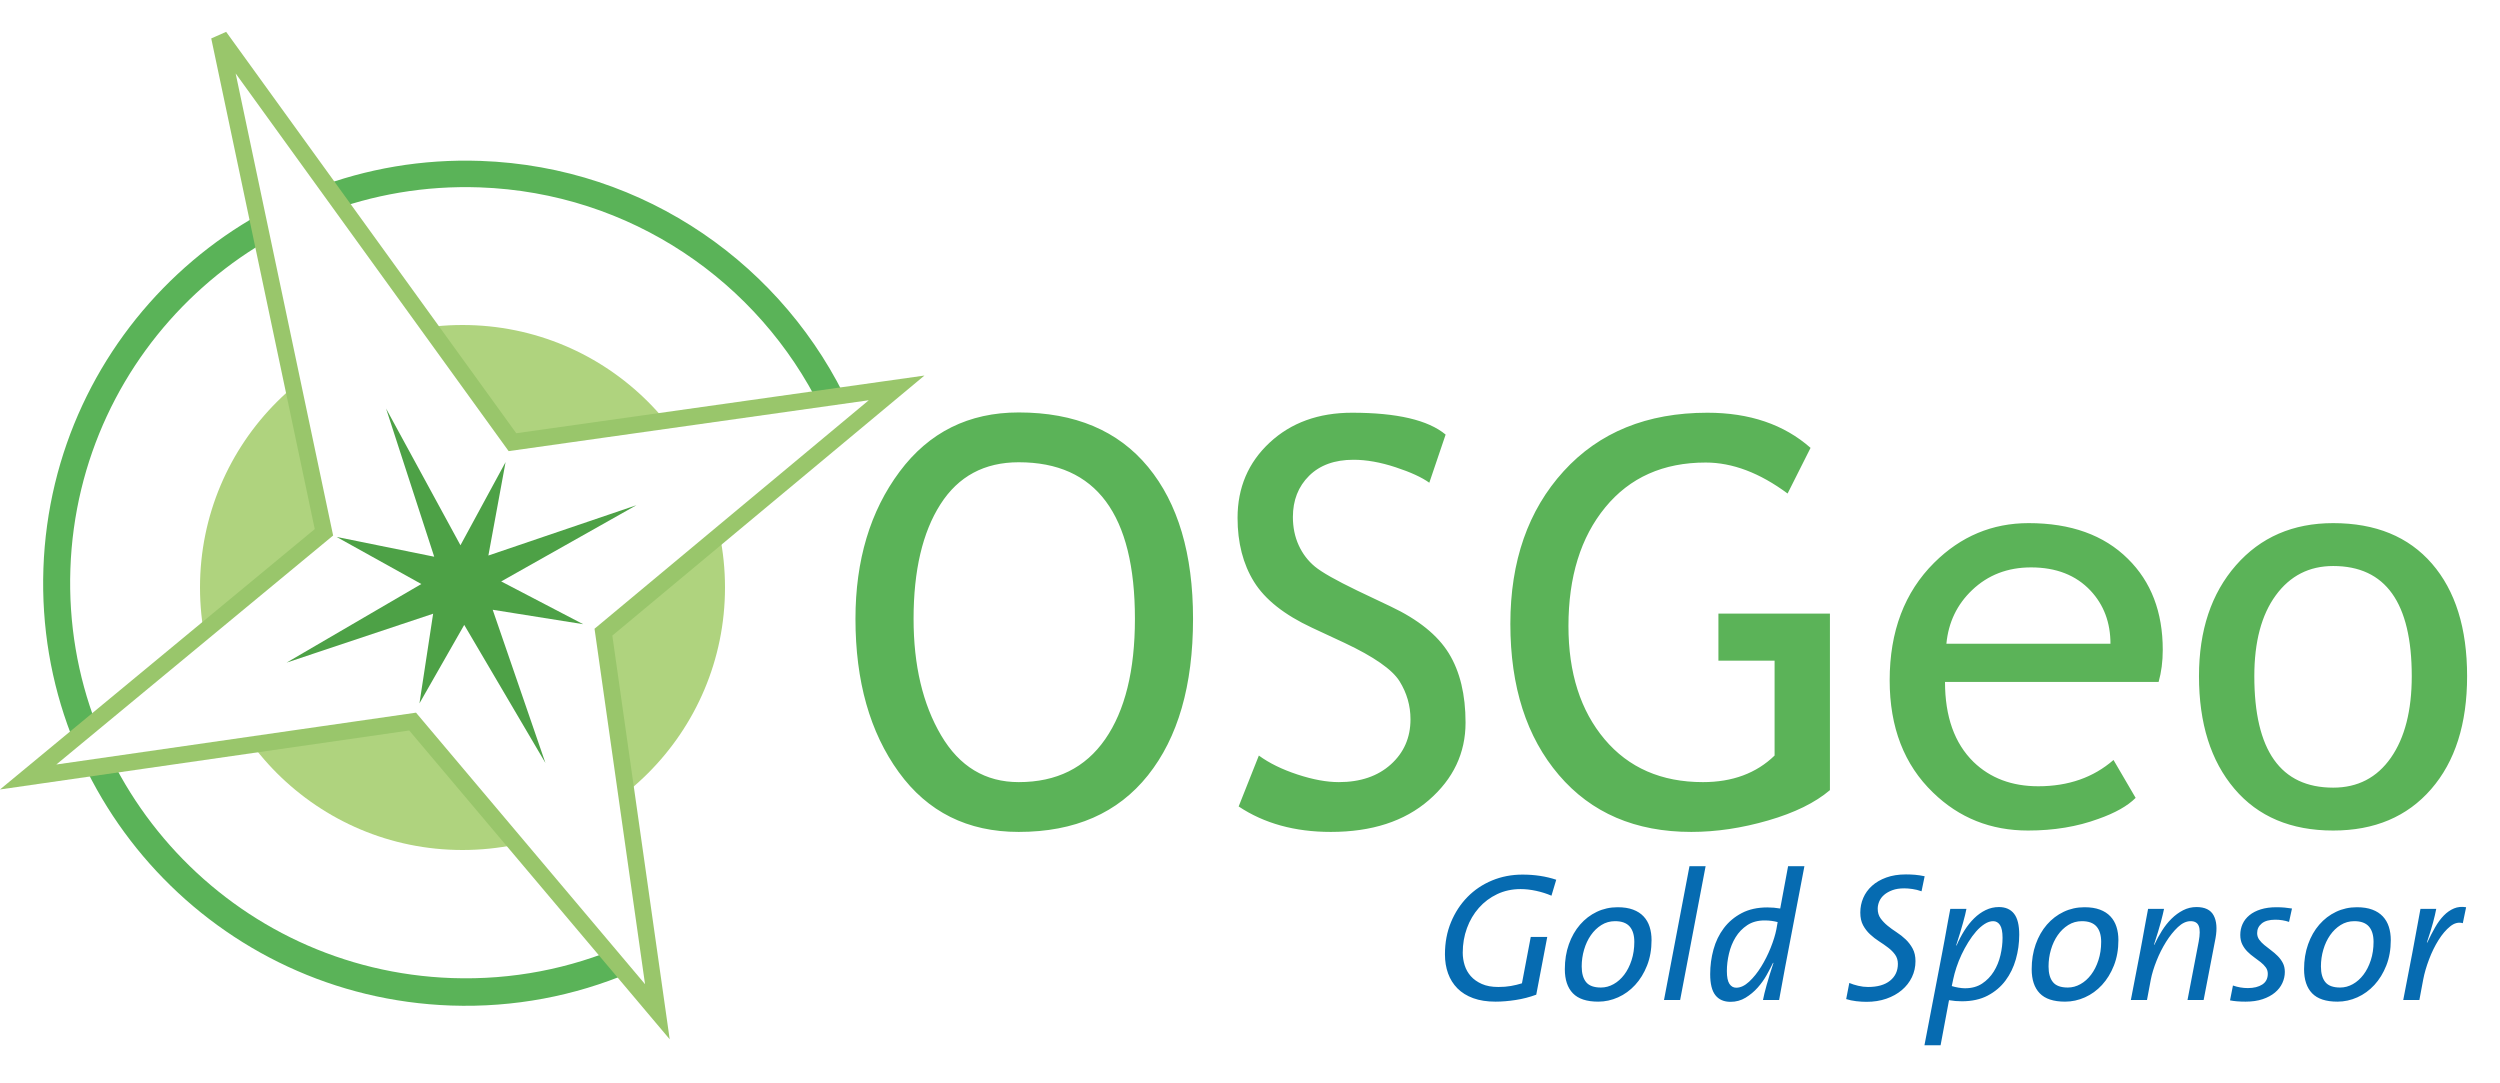 <?xml version="1.0" encoding="UTF-8" standalone="no"?>
<svg width="300px" height="130px" viewBox="0 0 300 130" version="1.1" xmlns="http://www.w3.org/2000/svg" xmlns:xlink="http://www.w3.org/1999/xlink">
    <!-- Generator: Sketch 3.6.1 (26313) - http://www.bohemiancoding.com/sketch -->
    <title>OSGeo_gold</title>
    <desc>Created with Sketch.</desc>
    <defs>
        <filter x="-50%" y="-50%" width="200%" height="200%" filterUnits="objectBoundingBox" id="filter-1">
            <feOffset dx="0.25" dy="0" in="SourceAlpha" result="shadowOffsetOuter1"></feOffset>
            <feGaussianBlur stdDeviation="0" in="shadowOffsetOuter1" result="shadowBlurOuter1"></feGaussianBlur>
            <feColorMatrix values="0 0 0 0 0.024   0 0 0 0 0.42   0 0 0 0 0.694  0 0 0 0.7 0" in="shadowBlurOuter1" type="matrix" result="shadowMatrixOuter1"></feColorMatrix>
            <feMerge>
                <feMergeNode in="shadowMatrixOuter1"></feMergeNode>
                <feMergeNode in="SourceGraphic"></feMergeNode>
            </feMerge>
        </filter>
    </defs>
    <g id="Page-1" stroke="none" stroke-width="1" fill="none" fill-rule="evenodd">
        <g id="OSGeo_gold">
            <path d="M185.926,107.482 C185.339,107.233 184.723,107.038 184.078,106.899 C183.433,106.76 182.817,106.69 182.23,106.69 C181.203,106.69 180.265,106.892 179.414,107.295 C178.563,107.698 177.83,108.248 177.214,108.945 C176.598,109.642 176.121,110.452 175.784,111.376 C175.447,112.3 175.278,113.283 175.278,114.324 C175.278,114.837 175.355,115.34 175.509,115.831 C175.663,116.322 175.909,116.759 176.246,117.14 C176.583,117.521 177.023,117.833 177.566,118.075 C178.109,118.317 178.769,118.438 179.546,118.438 C180.103,118.438 180.609,118.398 181.064,118.317 C181.519,118.236 181.959,118.13 182.384,117.998 L183.44,112.432 L185.42,112.432 L184.1,119.362 C183.308,119.655 182.483,119.868 181.625,120 C180.767,120.132 179.964,120.198 179.216,120.198 C178.189,120.198 177.295,120.059 176.532,119.78 C175.769,119.501 175.139,119.109 174.64,118.603 C174.141,118.097 173.767,117.499 173.518,116.81 C173.269,116.121 173.144,115.358 173.144,114.522 C173.144,113.114 173.386,111.827 173.87,110.661 C174.354,109.495 175.014,108.487 175.85,107.636 C176.686,106.785 177.669,106.125 178.798,105.656 C179.927,105.187 181.145,104.952 182.45,104.952 C183.183,104.952 183.887,105.003 184.562,105.106 C185.237,105.209 185.882,105.363 186.498,105.568 L185.926,107.482 Z M197.936,112.806 C197.936,113.935 197.756,114.955 197.397,115.864 C197.038,116.773 196.561,117.551 195.967,118.196 C195.373,118.841 194.691,119.336 193.921,119.681 C193.151,120.026 192.355,120.198 191.534,120.198 C190.155,120.198 189.143,119.864 188.498,119.197 C187.853,118.53 187.53,117.565 187.53,116.304 C187.53,115.219 187.691,114.221 188.014,113.312 C188.337,112.403 188.784,111.618 189.356,110.958 C189.928,110.298 190.599,109.785 191.369,109.418 C192.139,109.051 192.971,108.868 193.866,108.868 C194.585,108.868 195.201,108.963 195.714,109.154 C196.227,109.345 196.649,109.616 196.979,109.968 C197.309,110.32 197.551,110.738 197.705,111.222 C197.859,111.706 197.936,112.234 197.936,112.806 L197.936,112.806 Z M195.868,113.026 C195.868,112.219 195.681,111.603 195.307,111.178 C194.933,110.753 194.35,110.54 193.558,110.54 C192.957,110.54 192.41,110.694 191.919,111.002 C191.428,111.31 191.006,111.717 190.654,112.223 C190.302,112.729 190.031,113.308 189.84,113.961 C189.649,114.614 189.554,115.285 189.554,115.974 C189.554,116.795 189.73,117.422 190.082,117.855 C190.434,118.288 191.028,118.504 191.864,118.504 C192.392,118.504 192.898,118.368 193.382,118.097 C193.866,117.826 194.291,117.448 194.658,116.964 C195.025,116.48 195.318,115.901 195.538,115.226 C195.758,114.551 195.868,113.818 195.868,113.026 L195.868,113.026 Z M201.366,120 L199.43,120 L202.488,103.94 L204.424,103.94 L201.366,120 Z M213.97,116.04 C213.955,116.128 213.911,116.366 213.838,116.755 C213.765,117.144 213.688,117.562 213.607,118.009 C213.526,118.456 213.449,118.874 213.376,119.263 C213.303,119.652 213.259,119.897 213.244,120 L211.308,120 C211.396,119.531 211.543,118.929 211.748,118.196 C211.953,117.463 212.225,116.583 212.562,115.556 L212.518,115.534 C212.313,115.959 212.06,116.443 211.759,116.986 C211.458,117.529 211.095,118.038 210.67,118.515 C210.245,118.992 209.761,119.395 209.218,119.725 C208.675,120.055 208.074,120.22 207.414,120.22 C206.622,120.22 206.017,119.956 205.599,119.428 C205.181,118.9 204.972,118.057 204.972,116.898 C204.972,115.886 205.104,114.9 205.368,113.939 C205.632,112.978 206.046,112.124 206.611,111.376 C207.176,110.628 207.891,110.027 208.756,109.572 C209.621,109.117 210.648,108.89 211.836,108.89 C212.115,108.89 212.371,108.901 212.606,108.923 C212.841,108.945 213.097,108.978 213.376,109.022 L214.322,103.94 L216.28,103.94 L213.97,116.04 Z M213.068,110.65 C212.848,110.591 212.61,110.544 212.353,110.507 C212.096,110.47 211.814,110.452 211.506,110.452 C210.685,110.452 209.988,110.643 209.416,111.024 C208.844,111.405 208.378,111.889 208.019,112.476 C207.66,113.063 207.396,113.715 207.227,114.434 C207.058,115.153 206.974,115.849 206.974,116.524 C206.974,117.243 207.077,117.756 207.282,118.064 C207.487,118.372 207.759,118.526 208.096,118.526 C208.609,118.526 209.126,118.284 209.647,117.8 C210.168,117.316 210.648,116.718 211.088,116.007 C211.528,115.296 211.909,114.537 212.232,113.73 C212.555,112.923 212.782,112.19 212.914,111.53 L213.068,110.65 Z M230.334,106.954 C229.967,106.822 229.601,106.73 229.234,106.679 C228.867,106.628 228.545,106.602 228.266,106.602 C227.709,106.602 227.232,106.675 226.836,106.822 C226.44,106.969 226.11,107.156 225.846,107.383 C225.582,107.61 225.388,107.871 225.263,108.164 C225.138,108.457 225.076,108.751 225.076,109.044 C225.076,109.499 225.19,109.884 225.417,110.199 C225.644,110.514 225.923,110.808 226.253,111.079 C226.583,111.35 226.946,111.614 227.342,111.871 C227.738,112.128 228.101,112.414 228.431,112.729 C228.761,113.044 229.04,113.411 229.267,113.829 C229.494,114.247 229.608,114.749 229.608,115.336 C229.608,116.025 229.465,116.667 229.179,117.261 C228.893,117.855 228.49,118.372 227.969,118.812 C227.448,119.252 226.829,119.597 226.11,119.846 C225.391,120.095 224.599,120.22 223.734,120.22 C223.338,120.22 222.924,120.194 222.491,120.143 C222.058,120.092 221.659,120.007 221.292,119.89 L221.666,117.954 C221.974,118.086 222.33,118.2 222.733,118.295 C223.136,118.39 223.529,118.438 223.91,118.438 C225.054,118.438 225.938,118.185 226.561,117.679 C227.184,117.173 227.496,116.502 227.496,115.666 C227.496,115.241 227.386,114.874 227.166,114.566 C226.946,114.258 226.667,113.976 226.33,113.719 C225.993,113.462 225.63,113.209 225.241,112.96 C224.852,112.711 224.489,112.428 224.152,112.113 C223.815,111.798 223.536,111.435 223.316,111.024 C223.096,110.613 222.986,110.107 222.986,109.506 C222.986,108.89 223.103,108.307 223.338,107.757 C223.573,107.207 223.921,106.723 224.383,106.305 C224.845,105.887 225.417,105.553 226.099,105.304 C226.781,105.055 227.569,104.93 228.464,104.93 C228.845,104.93 229.208,104.945 229.553,104.974 C229.898,105.003 230.283,105.062 230.708,105.15 L230.334,106.954 Z M242.058,112.168 C242.058,113.18 241.922,114.163 241.651,115.116 C241.38,116.069 240.965,116.92 240.408,117.668 C239.851,118.416 239.139,119.017 238.274,119.472 C237.409,119.927 236.375,120.154 235.172,120.154 C234.644,120.154 234.131,120.11 233.632,120.022 L232.62,125.434 L230.684,125.434 L232.818,114.302 C232.833,114.214 232.866,114.038 232.917,113.774 C232.968,113.51 233.027,113.198 233.093,112.839 C233.159,112.48 233.229,112.095 233.302,111.684 C233.375,111.273 233.445,110.888 233.511,110.529 C233.577,110.17 233.636,109.858 233.687,109.594 C233.738,109.33 233.771,109.154 233.786,109.066 L235.722,109.066 C235.678,109.301 235.623,109.55 235.557,109.814 C235.491,110.078 235.41,110.382 235.315,110.727 C235.22,111.072 235.106,111.464 234.974,111.904 C234.842,112.344 234.681,112.857 234.49,113.444 L234.534,113.466 C234.813,112.821 235.128,112.219 235.48,111.662 C235.832,111.105 236.221,110.617 236.646,110.199 C237.071,109.781 237.533,109.451 238.032,109.209 C238.531,108.967 239.059,108.846 239.616,108.846 C240.408,108.846 241.013,109.11 241.431,109.638 C241.849,110.166 242.058,111.009 242.058,112.168 L242.058,112.168 Z M240.056,112.542 C240.056,111.823 239.953,111.31 239.748,111.002 C239.543,110.694 239.271,110.54 238.934,110.54 C238.597,110.54 238.252,110.654 237.9,110.881 C237.548,111.108 237.211,111.405 236.888,111.772 C236.565,112.139 236.254,112.564 235.953,113.048 C235.652,113.532 235.381,114.031 235.139,114.544 C234.897,115.057 234.692,115.571 234.523,116.084 C234.354,116.597 234.226,117.067 234.138,117.492 L233.962,118.328 C234.197,118.401 234.461,118.464 234.754,118.515 C235.047,118.566 235.311,118.592 235.546,118.592 C236.353,118.592 237.038,118.405 237.603,118.031 C238.168,117.657 238.633,117.177 239,116.59 C239.367,116.003 239.634,115.351 239.803,114.632 C239.972,113.913 240.056,113.217 240.056,112.542 L240.056,112.542 Z M253.958,112.806 C253.958,113.935 253.778,114.955 253.419,115.864 C253.06,116.773 252.583,117.551 251.989,118.196 C251.395,118.841 250.713,119.336 249.943,119.681 C249.173,120.026 248.377,120.198 247.556,120.198 C246.177,120.198 245.165,119.864 244.52,119.197 C243.875,118.53 243.552,117.565 243.552,116.304 C243.552,115.219 243.713,114.221 244.036,113.312 C244.359,112.403 244.806,111.618 245.378,110.958 C245.95,110.298 246.621,109.785 247.391,109.418 C248.161,109.051 248.993,108.868 249.888,108.868 C250.607,108.868 251.223,108.963 251.736,109.154 C252.249,109.345 252.671,109.616 253.001,109.968 C253.331,110.32 253.573,110.738 253.727,111.222 C253.881,111.706 253.958,112.234 253.958,112.806 L253.958,112.806 Z M251.89,113.026 C251.89,112.219 251.703,111.603 251.329,111.178 C250.955,110.753 250.372,110.54 249.58,110.54 C248.979,110.54 248.432,110.694 247.941,111.002 C247.45,111.31 247.028,111.717 246.676,112.223 C246.324,112.729 246.053,113.308 245.862,113.961 C245.671,114.614 245.576,115.285 245.576,115.974 C245.576,116.795 245.752,117.422 246.104,117.855 C246.456,118.288 247.05,118.504 247.886,118.504 C248.414,118.504 248.92,118.368 249.404,118.097 C249.888,117.826 250.313,117.448 250.68,116.964 C251.047,116.48 251.34,115.901 251.56,115.226 C251.78,114.551 251.89,113.818 251.89,113.026 L251.89,113.026 Z M264.186,120 L262.25,120 L263.592,113.004 C263.753,112.139 263.757,111.512 263.603,111.123 C263.449,110.734 263.123,110.54 262.624,110.54 C262.111,110.54 261.601,110.778 261.095,111.255 C260.589,111.732 260.116,112.322 259.676,113.026 C259.236,113.73 258.855,114.489 258.532,115.303 C258.209,116.117 257.982,116.861 257.85,117.536 L257.388,120 L255.452,120 L256.552,114.302 C256.567,114.214 256.6,114.038 256.651,113.774 C256.702,113.51 256.761,113.195 256.827,112.828 C256.893,112.461 256.963,112.076 257.036,111.673 C257.109,111.27 257.179,110.888 257.245,110.529 C257.311,110.17 257.37,109.858 257.421,109.594 C257.472,109.33 257.505,109.154 257.52,109.066 L259.434,109.066 C259.361,109.433 259.236,109.95 259.06,110.617 C258.884,111.284 258.605,112.205 258.224,113.378 L258.268,113.378 C258.532,112.806 258.836,112.245 259.181,111.695 C259.526,111.145 259.911,110.661 260.336,110.243 C260.761,109.825 261.223,109.488 261.722,109.231 C262.221,108.974 262.756,108.846 263.328,108.846 C264.34,108.846 265.026,109.18 265.385,109.847 C265.744,110.514 265.821,111.42 265.616,112.564 L264.186,120 Z M274.436,110.628 C273.908,110.452 273.358,110.364 272.786,110.364 C272.067,110.364 271.525,110.514 271.158,110.815 C270.791,111.116 270.608,111.501 270.608,111.97 C270.608,112.263 270.689,112.524 270.85,112.751 C271.011,112.978 271.217,113.195 271.466,113.4 C271.715,113.605 271.983,113.814 272.269,114.027 C272.555,114.24 272.823,114.471 273.072,114.72 C273.321,114.969 273.527,115.248 273.688,115.556 C273.849,115.864 273.93,116.223 273.93,116.634 C273.93,117.089 273.831,117.532 273.633,117.965 C273.435,118.398 273.138,118.779 272.742,119.109 C272.346,119.439 271.855,119.703 271.268,119.901 C270.681,120.099 269.999,120.198 269.222,120.198 C268.489,120.198 267.865,120.147 267.352,120.044 L267.704,118.262 C268.291,118.467 268.885,118.57 269.486,118.57 C270.205,118.57 270.784,118.427 271.224,118.141 C271.664,117.855 271.884,117.426 271.884,116.854 C271.884,116.561 271.803,116.304 271.642,116.084 C271.481,115.864 271.275,115.655 271.026,115.457 C270.777,115.259 270.513,115.061 270.234,114.863 C269.955,114.665 269.691,114.441 269.442,114.192 C269.193,113.943 268.987,113.657 268.826,113.334 C268.665,113.011 268.584,112.63 268.584,112.19 C268.584,111.721 268.676,111.284 268.859,110.881 C269.042,110.478 269.317,110.126 269.684,109.825 C270.051,109.524 270.505,109.29 271.048,109.121 C271.591,108.952 272.214,108.868 272.918,108.868 C273.299,108.868 273.637,108.883 273.93,108.912 C274.223,108.941 274.509,108.978 274.788,109.022 L274.436,110.628 Z M286.644,112.806 C286.644,113.935 286.464,114.955 286.105,115.864 C285.746,116.773 285.269,117.551 284.675,118.196 C284.081,118.841 283.399,119.336 282.629,119.681 C281.859,120.026 281.063,120.198 280.242,120.198 C278.863,120.198 277.851,119.864 277.206,119.197 C276.561,118.53 276.238,117.565 276.238,116.304 C276.238,115.219 276.399,114.221 276.722,113.312 C277.045,112.403 277.492,111.618 278.064,110.958 C278.636,110.298 279.307,109.785 280.077,109.418 C280.847,109.051 281.679,108.868 282.574,108.868 C283.293,108.868 283.909,108.963 284.422,109.154 C284.935,109.345 285.357,109.616 285.687,109.968 C286.017,110.32 286.259,110.738 286.413,111.222 C286.567,111.706 286.644,112.234 286.644,112.806 L286.644,112.806 Z M284.576,113.026 C284.576,112.219 284.389,111.603 284.015,111.178 C283.641,110.753 283.058,110.54 282.266,110.54 C281.665,110.54 281.118,110.694 280.627,111.002 C280.136,111.31 279.714,111.717 279.362,112.223 C279.01,112.729 278.739,113.308 278.548,113.961 C278.357,114.614 278.262,115.285 278.262,115.974 C278.262,116.795 278.438,117.422 278.79,117.855 C279.142,118.288 279.736,118.504 280.572,118.504 C281.1,118.504 281.606,118.368 282.09,118.097 C282.574,117.826 282.999,117.448 283.366,116.964 C283.733,116.48 284.026,115.901 284.246,115.226 C284.466,114.551 284.576,113.818 284.576,113.026 L284.576,113.026 Z M295.288,110.782 C294.775,110.635 294.269,110.764 293.77,111.167 C293.271,111.57 292.806,112.117 292.373,112.806 C291.94,113.495 291.563,114.265 291.24,115.116 C290.917,115.967 290.683,116.773 290.536,117.536 L290.074,120 L288.138,120 L289.238,114.302 C289.399,113.422 289.561,112.549 289.722,111.684 C289.883,110.819 290.045,109.946 290.206,109.066 L292.098,109.066 C292.01,109.535 291.882,110.085 291.713,110.716 C291.544,111.347 291.299,112.139 290.976,113.092 L291.02,113.114 C291.328,112.454 291.643,111.842 291.966,111.277 C292.289,110.712 292.637,110.239 293.011,109.858 C293.385,109.477 293.792,109.194 294.232,109.011 C294.672,108.828 295.156,108.78 295.684,108.868 L295.288,110.782 Z" id="Sponsor" fill="#066BB1" filter="url(#filter-1)"></path>
            <path d="M102.656,74.264 C102.656,67.225 104.422,61.337 107.952,56.6 C111.483,51.863 116.247,49.494 122.246,49.494 C128.997,49.494 134.172,51.674 137.769,56.035 C141.366,60.396 143.164,66.472 143.164,74.264 C143.164,82.255 141.36,88.513 137.752,93.04 C134.144,97.567 128.975,99.83 122.246,99.83 C116.115,99.83 111.317,97.439 107.853,92.658 C104.388,87.877 102.656,81.745 102.656,74.264 L102.656,74.264 Z M109.629,74.264 C109.629,79.842 110.73,84.501 112.933,88.242 C115.135,91.983 118.24,93.854 122.246,93.854 C126.784,93.854 130.243,92.138 132.622,88.707 C135.002,85.276 136.191,80.462 136.191,74.264 C136.191,61.735 131.543,55.471 122.246,55.471 C118.129,55.471 114.997,57.153 112.85,60.518 C110.702,63.882 109.629,68.464 109.629,74.264 L109.629,74.264 Z M148.639,96.775 L151.063,90.666 C152.303,91.574 153.847,92.332 155.695,92.94 C157.543,93.549 159.198,93.854 160.659,93.854 C163.249,93.854 165.329,93.145 166.901,91.729 C168.473,90.312 169.259,88.508 169.259,86.316 C169.259,84.678 168.821,83.157 167.947,81.751 C167.073,80.345 164.876,78.813 161.356,77.152 L157.438,75.326 C154.118,73.777 151.799,71.939 150.482,69.814 C149.165,67.689 148.507,65.133 148.507,62.145 C148.507,58.514 149.79,55.504 152.358,53.113 C154.926,50.723 158.224,49.527 162.253,49.527 C167.632,49.527 171.372,50.402 173.475,52.15 L171.516,57.928 C170.631,57.286 169.281,56.666 167.466,56.068 C165.65,55.471 163.968,55.172 162.419,55.172 C160.161,55.172 158.384,55.814 157.09,57.098 C155.795,58.382 155.147,60.031 155.147,62.045 C155.147,63.285 155.38,64.413 155.844,65.432 C156.309,66.45 156.957,67.302 157.787,67.988 C158.617,68.674 160.316,69.637 162.884,70.877 L166.868,72.77 C170.188,74.341 172.518,76.217 173.857,78.397 C175.196,80.578 175.866,83.35 175.866,86.715 C175.866,90.367 174.399,93.466 171.467,96.012 C168.534,98.557 164.61,99.83 159.696,99.83 C155.38,99.83 151.694,98.812 148.639,96.775 L148.639,96.775 Z M217.267,53.744 L214.511,59.223 C211.169,56.743 207.893,55.504 204.683,55.504 C199.592,55.504 195.574,57.297 192.63,60.883 C189.686,64.469 188.214,69.217 188.214,75.127 C188.214,80.749 189.659,85.276 192.547,88.707 C195.436,92.138 199.371,93.854 204.351,93.854 C207.893,93.854 210.759,92.791 212.951,90.666 L212.951,79.277 L206.21,79.277 L206.21,73.633 L219.591,73.633 L219.591,94.816 C217.82,96.322 215.352,97.534 212.187,98.452 C209.022,99.371 205.945,99.83 202.956,99.83 C196.249,99.83 190.954,97.556 187.069,93.007 C183.184,88.458 181.242,82.41 181.242,74.861 C181.242,67.335 183.372,61.231 187.633,56.55 C191.894,51.868 197.644,49.527 204.882,49.527 C209.951,49.527 214.08,50.933 217.267,53.744 L217.267,53.744 Z M259.033,81.834 L233.401,81.834 C233.401,85.995 234.541,89.194 236.82,91.43 C238.835,93.378 241.425,94.352 244.59,94.352 C248.198,94.352 251.208,93.3 253.621,91.197 L256.277,95.746 C255.304,96.72 253.809,97.561 251.795,98.27 C249.272,99.199 246.46,99.664 243.361,99.664 C238.89,99.664 235.094,98.148 231.973,95.115 C228.498,91.773 226.76,87.279 226.76,81.635 C226.76,75.769 228.542,71.065 232.106,67.523 C235.293,64.358 239.067,62.775 243.428,62.775 C248.497,62.775 252.47,64.203 255.348,67.059 C258.137,69.803 259.531,73.445 259.531,77.982 C259.531,79.377 259.365,80.661 259.033,81.834 L259.033,81.834 Z M243.727,68.088 C240.916,68.088 238.558,68.995 236.654,70.811 C234.839,72.537 233.81,74.684 233.567,77.252 L253.256,77.252 C253.256,74.706 252.459,72.581 250.865,70.877 C249.117,69.018 246.737,68.088 243.727,68.088 L243.727,68.088 Z M263.878,81.137 C263.878,75.647 265.355,71.215 268.31,67.839 C271.266,64.463 275.156,62.775 279.981,62.775 C285.072,62.775 289.024,64.397 291.835,67.64 C294.646,70.883 296.052,75.381 296.052,81.137 C296.052,86.87 294.613,91.391 291.735,94.7 C288.858,98.009 284.94,99.664 279.981,99.664 C274.912,99.664 270.961,97.993 268.128,94.65 C265.294,91.308 263.878,86.803 263.878,81.137 L263.878,81.137 Z M270.518,81.137 C270.518,90.057 273.673,94.518 279.981,94.518 C282.925,94.518 285.233,93.322 286.904,90.932 C288.575,88.541 289.411,85.276 289.411,81.137 C289.411,72.327 286.268,67.922 279.981,67.922 C277.104,67.922 274.807,69.095 273.092,71.441 C271.376,73.788 270.518,77.02 270.518,81.137 L270.518,81.137 Z" id="OSGeo" fill="#5BB358"></path>
            <g id="Compass" transform="translate(3, 4)">
                <path d="M51.232,113.368 C25.032,112.453 4.532,90.47 5.447,64.269 C6.361,38.065 28.345,17.569 54.546,18.484 C72.658,19.117 88.043,29.819 95.515,45.021 C96.665,45.057 97.817,45.06 98.976,44.846 C91.225,27.979 74.475,16 54.657,15.308 C26.667,14.33 3.187,36.227 2.209,64.219 C1.233,92.205 23.127,115.687 51.118,116.665 C58.711,116.929 65.969,115.499 72.539,112.731 C72.222,111.748 72.025,110.623 71.698,109.516 C65.439,112.223 58.5,113.621 51.232,113.368 C51.232,113.368 58.5,113.621 51.232,113.368 L51.232,113.368" id="Shape" fill="#5AB358"></path>
                <circle id="Oval" fill="#AFD37E" cx="52.5" cy="66.5" r="31.5"></circle>
                <path d="M58.494,49.061 L23.327,0.407 L35.873,59.876 L0.379,89.238 L46.515,82.588 L75.884,117.407 L69.411,71.859 L104.593,42.548 L58.494,49.061 Z" id="Shape" stroke="#99C66B" stroke-width="2" fill="#FFFFFF"></path>
                <path d="M55.606,62.663 L73.371,56.624 L57.143,65.772 L66.983,70.904 L56.123,69.172 L62.45,87.554 L52.707,70.987 L47.335,80.403 L48.976,69.643 L31.388,75.515 L47.561,66.082 L37.388,60.431 L49.106,62.806 L43.326,45.022 L52.255,61.431 L57.669,51.451" id="Shape" fill="#4DA146"></path>
            </g>
        </g>
    </g>
</svg>